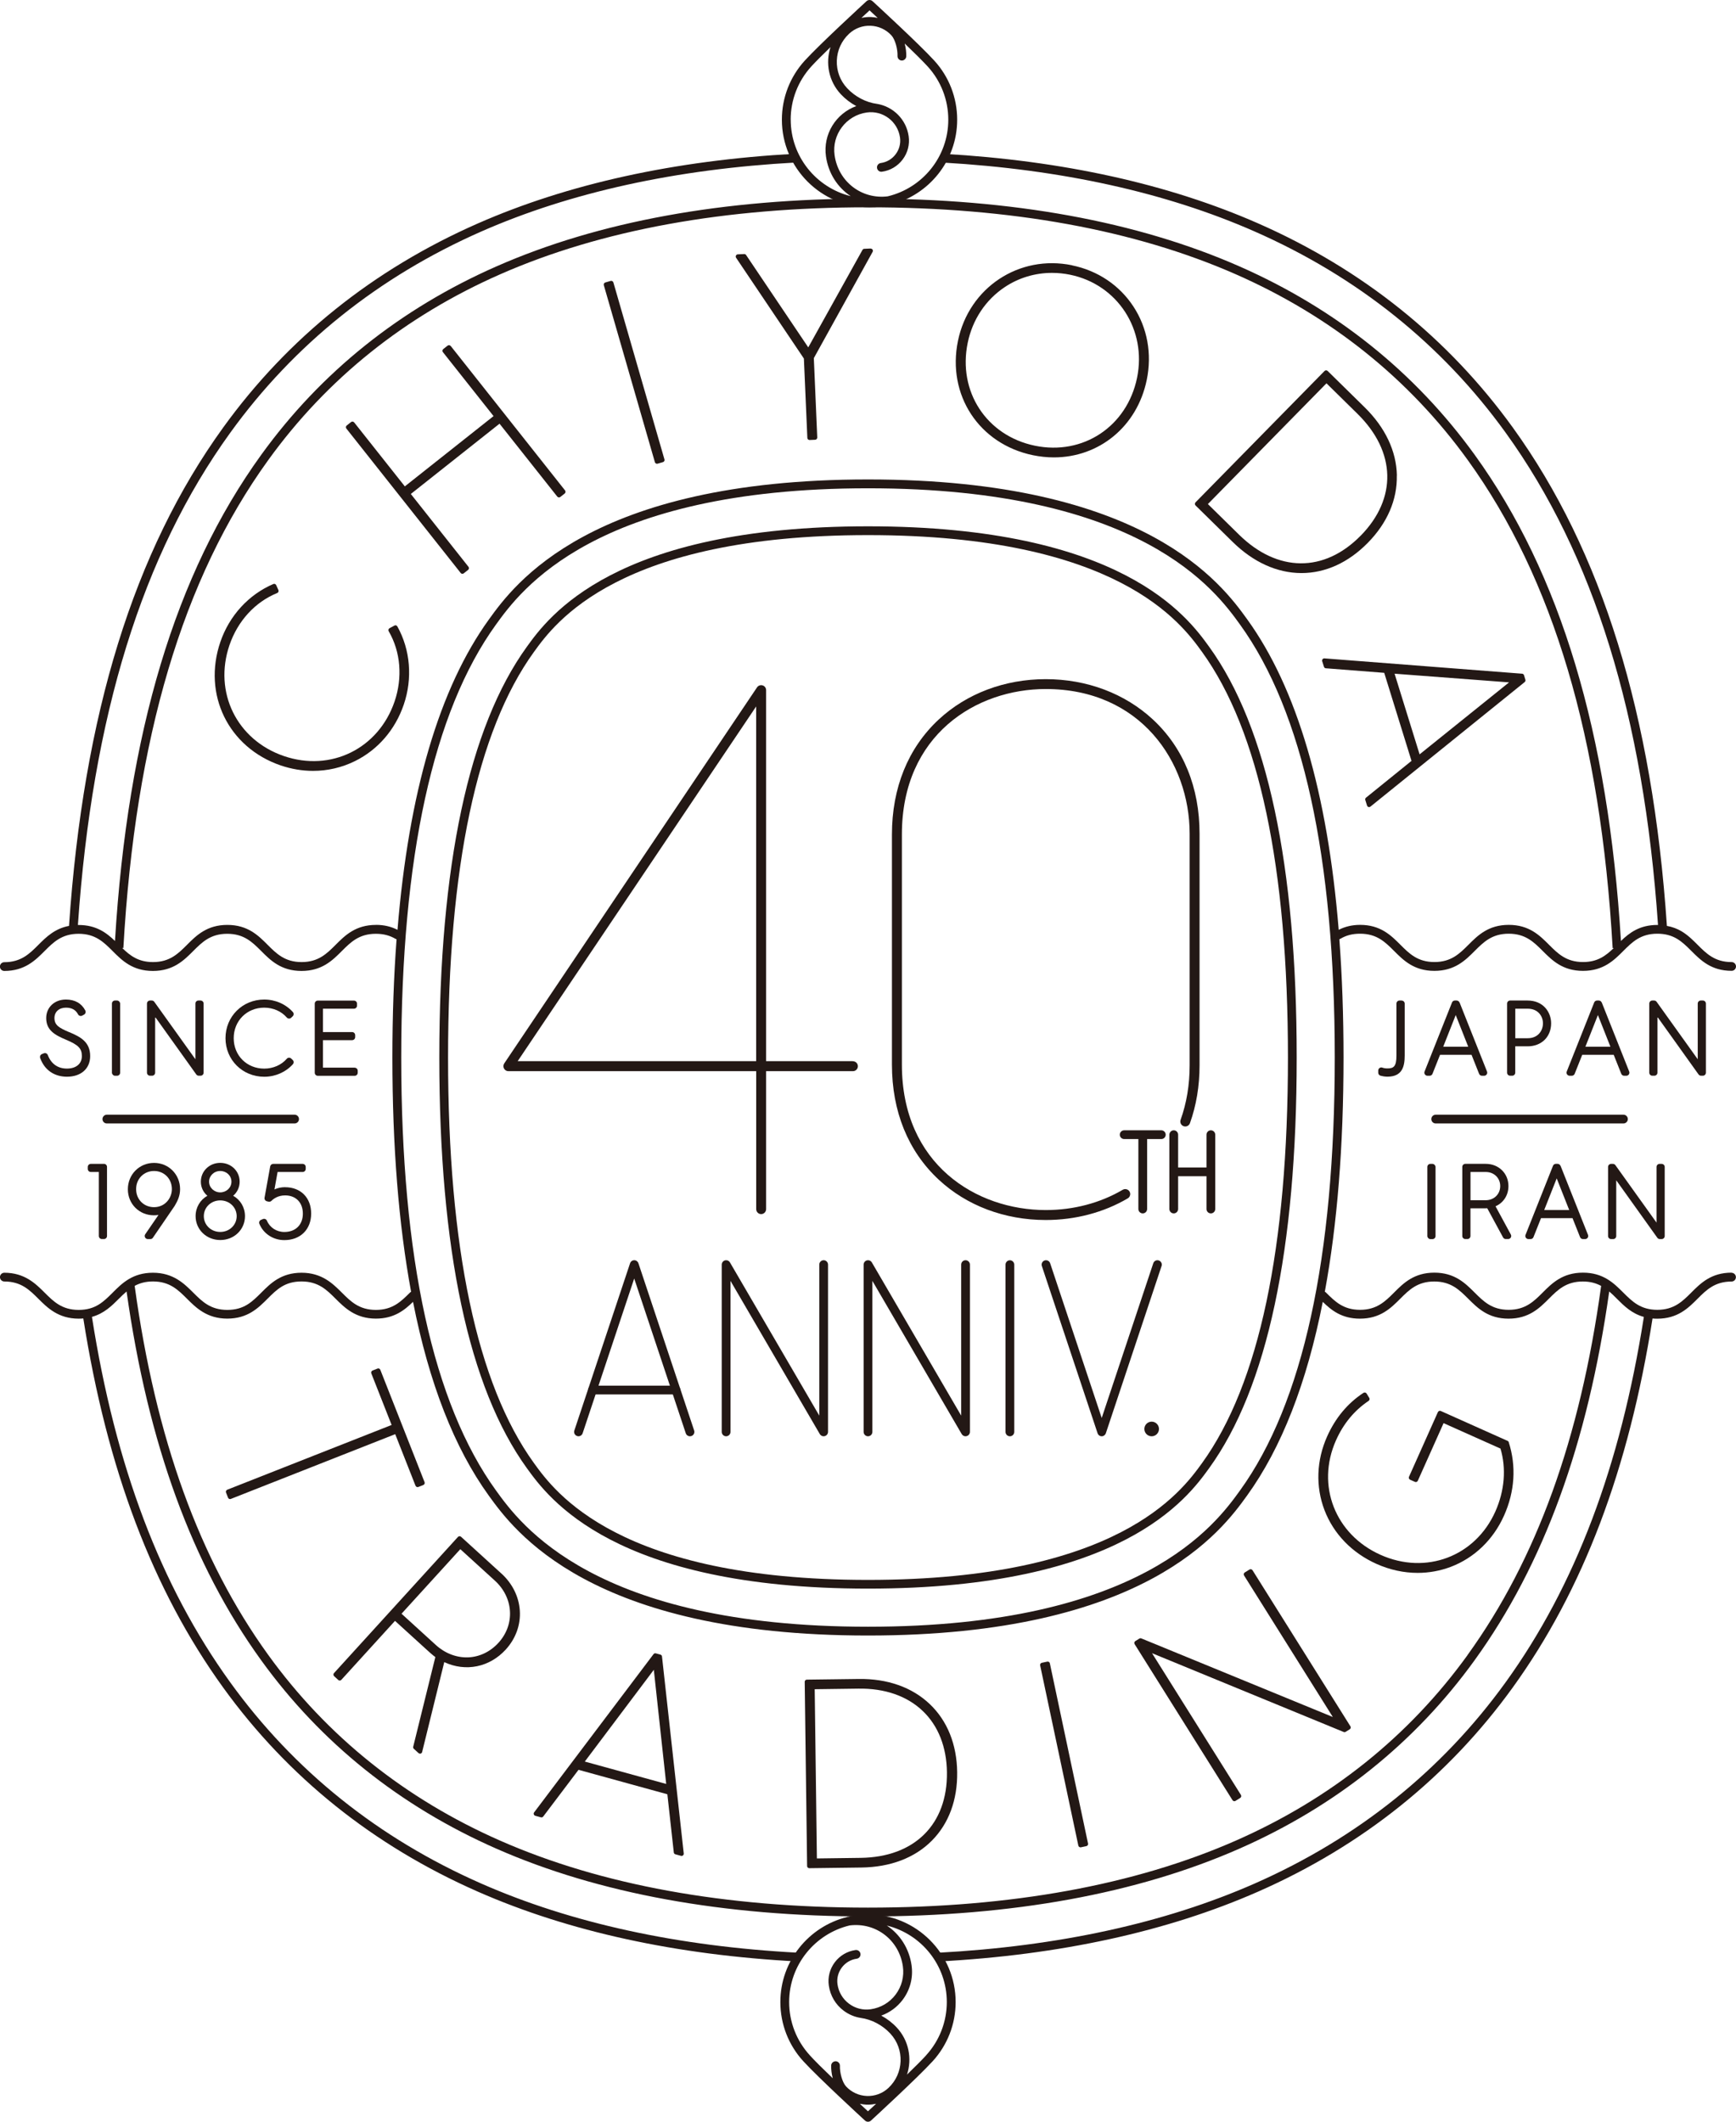 <?xml version="1.0" encoding="UTF-8"?>
<svg id="_レイヤー_2" data-name="レイヤー 2" xmlns="http://www.w3.org/2000/svg" viewBox="0 0 420.5 513.78">
  <defs>
    <style>
      .cls-1 {
        fill: #231815;
      }
    </style>
  </defs>
  <g id="_レイヤー_1-2" data-name="レイヤー 1">
    <g>
      <path class="cls-1" d="M167.12,347.8c-.45,0-.86-.28-1.01-.73l-12.49-37.47-12.49,37.47c-.19.56-.79.86-1.34.67-.56-.19-.86-.79-.67-1.34l13.5-40.5c.14-.43.55-.73,1.01-.73s.86.29,1.01.73l13.5,40.5c.19.56-.12,1.16-.67,1.34-.11.04-.22.05-.34.05Z"/>
      <path class="cls-1" d="M266.87,347.8c-.46,0-.86-.29-1.01-.73l-13.5-40.5c-.19-.56.12-1.16.67-1.34.55-.19,1.16.12,1.34.67l12.49,37.47,12.49-37.47c.19-.56.79-.86,1.34-.67.56.19.86.79.67,1.34l-13.5,40.5c-.15.43-.55.73-1.01.73Z"/>
      <path class="cls-1" d="M199.5,347.8c-.37,0-.72-.2-.92-.53l-21.64-37.1v36.57c0,.59-.48,1.06-1.06,1.06s-1.06-.48-1.06-1.06v-40.5c0-.48.32-.9.79-1.03.47-.12.95.08,1.2.49l21.64,37.1v-36.57c0-.59.48-1.06,1.06-1.06s1.06.48,1.06,1.06v40.5c0,.48-.32.9-.79,1.03-.09.02-.19.04-.28.04Z"/>
      <path class="cls-1" d="M233.87,347.8c-.37,0-.72-.2-.92-.53l-21.64-37.1v36.57c0,.59-.48,1.06-1.06,1.06s-1.06-.48-1.06-1.06v-40.5c0-.48.32-.9.79-1.03.47-.12.95.08,1.2.49l21.64,37.1v-36.57c0-.59.48-1.06,1.06-1.06s1.06.48,1.06,1.06v40.5c0,.48-.32.9-.79,1.03-.09.02-.19.04-.28.04Z"/>
      <path class="cls-1" d="M244.62,347.8c-.59,0-1.06-.48-1.06-1.06v-40.5c0-.59.48-1.06,1.06-1.06s1.06.48,1.06,1.06v40.5c0,.59-.48,1.06-1.06,1.06Z"/>
    </g>
    <path class="cls-1" d="M163.75,337.67h-20.25c-.59,0-1.06-.48-1.06-1.06s.48-1.06,1.06-1.06h20.25c.59,0,1.06.48,1.06,1.06s-.48,1.06-1.06,1.06Z"/>
    <g>
      <path class="cls-1" d="M95.52,151.5l-1.16.62c-.13.07-.22.18-.26.32-.04.14-.02.29.05.41,2.9,4.99,3.41,11.2,1.42,17.04-3.91,11.41-15.43,17.09-26.81,13.19-11.41-3.91-17.08-15.46-13.17-26.88,2-5.84,6.21-10.43,11.56-12.6.13-.05.24-.16.29-.29s.05-.28,0-.42l-.54-1.2c-.12-.26-.42-.39-.69-.27-5.98,2.56-10.65,7.66-12.83,14.02-4.35,12.71,1.93,25.57,14.61,29.91,2.59.88,5.23,1.32,7.85,1.32,3.52,0,6.98-.8,10.17-2.38,5.53-2.74,9.72-7.59,11.79-13.66,2.17-6.35,1.61-13.26-1.55-18.94-.14-.25-.46-.35-.71-.21Z"/>
      <path class="cls-1" d="M109.17,83.79c-.18-.23-.52-.27-.75-.09l-1.05.83c-.11.09-.18.22-.2.35-.02.14.02.28.11.39l12.27,15.49-21.49,17.02-12.27-15.49c-.09-.11-.22-.18-.36-.2-.14-.02-.28.02-.39.11l-1.05.83c-.23.18-.27.52-.09.75l27.69,34.97c.1.13.26.2.42.2.12,0,.23-.04.33-.12l1.05-.83c.11-.09.18-.22.2-.35.02-.14-.02-.28-.11-.39l-13.97-17.64,21.49-17.02,13.98,17.65c.09.11.22.18.36.2.14.02.28-.02.39-.11l1.05-.83c.23-.18.27-.52.09-.75l-27.69-34.97Z"/>
      <path class="cls-1" d="M148.57,68.39c-.08-.28-.38-.44-.66-.36l-1.29.37c-.28.08-.44.38-.36.66l12.37,42.86c.07.23.28.38.51.38.05,0,.1,0,.15-.02l1.29-.37c.14-.04.25-.13.32-.25.07-.12.08-.27.05-.4l-12.37-42.86Z"/>
      <path class="cls-1" d="M210.88,60.18l-1.53.07c-.18,0-.35.11-.44.27l-13.13,23.6-15.06-22.37c-.1-.15-.3-.25-.46-.23l-1.54.07c-.19,0-.36.12-.45.29-.09.17-.07.38.03.54l16.42,24.4.84,19.22c0,.14.07.27.17.37.1.09.23.14.36.14,0,0,.02,0,.02,0l1.34-.06c.29-.01.52-.26.51-.55l-.83-19.22,14.24-25.73c.09-.17.09-.37-.01-.54-.1-.16-.3-.26-.48-.25Z"/>
      <path class="cls-1" d="M259.69,64.24c-12.84-2.65-24.99,5.39-27.65,18.3-2.7,13.09,5.1,24.99,18.16,27.69,1.72.35,3.41.53,5.07.53,10.91,0,20.16-7.41,22.5-18.77,1.3-6.3.15-12.62-3.24-17.78-3.37-5.14-8.64-8.68-14.84-9.95ZM275.42,91.49c-2.43,11.78-13.07,18.85-24.75,16.44-11.71-2.42-18.71-13.12-16.27-24.91,1.16-5.63,4.35-10.42,8.98-13.5,3.41-2.27,7.36-3.44,11.44-3.44,1.46,0,2.93.15,4.4.45,11.48,2.37,18.6,13.33,16.2,24.96Z"/>
      <path class="cls-1" d="M338.36,115.13c-.12-5.9-2.83-11.61-7.82-16.51l-8.95-8.79c-.21-.21-.55-.2-.75,0l-31.26,31.82c-.1.1-.15.24-.15.38,0,.14.06.28.16.37l8.99,8.83c5.01,4.92,10.75,7.52,16.62,7.54h.04c5.81,0,11.37-2.53,16.08-7.33,4.72-4.8,7.15-10.45,7.02-16.32ZM329.58,129.72c-8.84,9-20.12,8.91-29.44-.23l-7.56-7.43,28.72-29.24,7.52,7.39c9.34,9.18,9.63,20.49.76,29.52Z"/>
      <path class="cls-1" d="M369.49,164.61l-.34-1.1c-.06-.21-.25-.36-.47-.37l-47.86-3.71c-.18-.02-.35.06-.46.2-.11.14-.14.32-.09.49l.42,1.34c.06.21.25.36.47.37l14.13,1.1,6.61,21.32-11.02,8.91c-.17.14-.24.36-.17.57l.42,1.34c.05.17.18.3.35.35.05.02.1.02.15.02.12,0,.24-.04.33-.12l37.35-30.15c.17-.14.24-.36.17-.57ZM365.53,165.24l-21.67,17.43-6.06-19.53,27.73,2.1Z"/>
    </g>
    <g>
      <path class="cls-1" d="M100.66,359.78c.05.13.15.24.28.29.13.06.28.06.41,0l1.19-.47c.27-.11.41-.42.3-.69l-10.72-27.21c-.05-.13-.15-.24-.28-.29-.13-.06-.27-.06-.41,0l-1.19.47c-.27.11-.41.42-.3.69l4.92,12.49-39.81,15.68c-.27.11-.41.42-.3.69l.49,1.25c.05.13.15.24.28.29.07.03.14.04.21.04.07,0,.13-.01.19-.04l39.81-15.68,4.92,12.49Z"/>
      <path class="cls-1" d="M121.43,381.02l-9.75-8.88c-.1-.1-.24-.14-.38-.14-.14,0-.27.07-.37.17l-30.03,32.98c-.2.22-.18.55.04.75l.99.91c.1.1.24.14.38.14.14,0,.27-.07.37-.17l13-14.28,7.56,6.88c.74.68,1.45,1.32,2.21,1.89l-5.36,21.7c-.05.19.01.39.16.52l1.13,1.03c.1.09.23.14.36.14.05,0,.1,0,.15-.02.18-.05.32-.2.36-.38l5.36-21.77c5.19,2.42,10.98,1.25,14.91-3.06,2.41-2.65,3.62-6,3.39-9.42-.22-3.38-1.81-6.57-4.48-9ZM119.86,382.75c4.55,4.14,4.93,10.62.88,15.06-1.99,2.18-4.61,3.43-7.39,3.53-2.8.08-5.55-.97-7.78-3l-8.31-7.57,14.24-15.63,8.36,7.61Z"/>
      <path class="cls-1" d="M159.97,400.67l-1.11-.3c-.21-.06-.43.02-.56.19l-28.92,38.31c-.11.14-.14.32-.08.49s.19.29.36.34l1.36.37c.21.06.43-.02.56-.19l8.55-11.31,21.52,5.92,1.56,14.09c.02.22.18.4.39.45l1.36.37s.09.02.14.02c.12,0,.25-.04.34-.13.13-.11.2-.29.18-.46l-5.27-47.71c-.02-.22-.18-.4-.39-.45ZM161.37,431.99l-19.72-5.42,16.72-22.22,3,27.65Z"/>
      <path class="cls-1" d="M207.98,406.57l-12.54.16c-.29,0-.53.24-.52.54l.58,44.6c0,.29.24.52.53.52h0l12.61-.16c7.02-.09,12.92-2.33,17.06-6.49,4.11-4.13,6.24-9.87,6.15-16.61-.09-6.73-2.38-12.43-6.64-16.48-4.28-4.07-10.25-6.18-17.23-6.08ZM197.87,450.03l-.53-40.98,10.54-.14c6.44-.11,11.85,1.79,15.64,5.42,3.75,3.58,5.77,8.71,5.85,14.83.16,12.62-7.85,20.56-20.9,20.73l-10.6.14Z"/>
      <path class="cls-1" d="M254.3,402.77c-.03-.14-.11-.26-.23-.33-.12-.08-.26-.1-.4-.07l-1.31.28c-.29.06-.47.34-.41.63l9.25,43.64c.03.14.11.26.23.33.09.06.19.09.29.09.04,0,.07,0,.11-.01l1.31-.28c.29-.06.47-.34.41-.63l-9.25-43.64Z"/>
      <path class="cls-1" d="M303.38,380.24c-.15-.25-.48-.32-.73-.17l-1.14.71c-.12.08-.2.19-.24.33-.03.14,0,.28.07.4l21.5,34.27-46.38-19.03c-.16-.06-.34-.05-.48.04l-.98.61c-.25.16-.32.48-.17.73l23.71,37.79c.08.12.19.2.33.24.04,0,.08.01.12.01.1,0,.2-.03.28-.08l1.14-.71c.25-.16.32-.48.17-.73l-21.53-34.32,46.42,19.08c.16.07.34.05.48-.04l.98-.61c.12-.08.2-.19.24-.33.03-.14,0-.28-.07-.4l-23.71-37.79Z"/>
      <path class="cls-1" d="M365.47,349.24c-.05-.14-.15-.26-.29-.32l-16.18-7.24c-.13-.06-.28-.06-.41-.01-.13.05-.24.15-.3.28l-7,15.66c-.06.13-.06.27-.01.41.05.13.15.24.28.3l1.17.52c.27.12.58,0,.7-.27l6.24-13.95,13.78,6.16c1.44,4.81,1,10.22-1.25,15.26-4.87,10.88-16.82,15.39-27.8,10.47-11.01-4.92-15.65-16.84-10.79-27.73,1.8-4.04,4.46-7.25,7.9-9.55.24-.16.31-.48.16-.72l-.65-1.06c-.08-.12-.2-.21-.34-.24-.14-.03-.29,0-.41.07-3.83,2.51-6.79,6.05-8.8,10.54-2.6,5.81-2.83,12.15-.65,17.86,2.2,5.75,6.67,10.37,12.59,13.02,3.24,1.45,6.63,2.18,9.98,2.18,2.74,0,5.45-.49,8.02-1.46,5.71-2.17,10.3-6.58,12.91-12.43,2.6-5.82,2.99-11.96,1.13-17.76Z"/>
    </g>
    <g>
      <path class="cls-1" d="M16.77,249.95c-2.49-1.06-3.58-1.71-3.58-3.44,0-1.49,1.12-2.5,2.78-2.5,1.42,0,2.35.52,2.94,1.62.09.18.25.31.45.36.19.06.4.03.57-.06l.43-.24c.35-.2.49-.64.3-1-.91-1.74-2.53-2.65-4.69-2.65-2.77,0-4.78,1.89-4.78,4.49,0,2.97,2.15,4.12,4.75,5.22,3.05,1.28,3.89,2.14,3.89,3.99s-1.39,3.02-3.62,3.02-3.82-1.16-4.63-3.27c-.07-.19-.22-.34-.4-.42-.18-.08-.39-.08-.58,0l-.46.19c-.36.15-.54.56-.41.94,1.03,2.88,3.39,4.53,6.49,4.53,3.41,0,5.62-1.96,5.62-4.99,0-3.4-2.29-4.64-5.06-5.8Z"/>
      <rect class="cls-1" x="27.11" y="242.28" width="1.99" height="18.22" rx=".74" ry=".74"/>
      <path class="cls-1" d="M48.57,242.28h-.5c-.41,0-.74.33-.74.74v13.48l-9.96-13.91c-.14-.2-.36-.31-.6-.31h-.43c-.41,0-.74.33-.74.74v16.73c0,.41.33.74.74.74h.5c.41,0,.74-.33.74-.74v-13.5l9.96,13.93c.14.2.37.31.61.31h.43c.41,0,.74-.33.74-.74v-16.73c0-.41-.33-.74-.74-.74Z"/>
      <path class="cls-1" d="M64,244.01c2.16,0,4.15.87,5.46,2.38.13.15.32.24.52.26s.4-.06.55-.2l.36-.34c.3-.28.32-.74.05-1.04-1.74-1.93-4.26-3.03-6.94-3.03-5.26,0-9.38,4.11-9.38,9.36s4.12,9.34,9.38,9.34c2.67,0,5.2-1.1,6.94-3.03.27-.3.25-.77-.05-1.04l-.36-.34c-.15-.14-.35-.2-.55-.2-.2.01-.39.1-.52.26-1.31,1.51-3.31,2.38-5.46,2.38-4.21,0-7.39-3.17-7.39-7.37s3.18-7.39,7.39-7.39Z"/>
      <path class="cls-1" d="M85.91,258.53h-7.68v-6.65h7.06c.41,0,.74-.33.74-.74v-.48c0-.41-.33-.74-.74-.74h-7.06v-5.66h7.51c.41,0,.74-.33.74-.74v-.48c0-.41-.33-.74-.74-.74h-8.76c-.41,0-.74.33-.74.74v16.73c0,.41.33.74.74.74h8.93c.41,0,.74-.33.74-.74v-.48c0-.41-.33-.74-.74-.74Z"/>
    </g>
    <g>
      <path class="cls-1" d="M25.19,281.84h-3.19c-.41,0-.74.33-.74.74v.48c0,.41.33.74.74.74h1.94v15.5c0,.41.33.74.74.74h.5c.41,0,.74-.33.74-.74v-16.73c0-.41-.33-.74-.74-.74Z"/>
      <path class="cls-1" d="M37.31,281.6c-3.55,0-6.34,2.8-6.34,6.38s2.77,6.31,6.31,6.31c.38,0,.75-.03,1.11-.09l-3.21,4.68c-.16.23-.17.52-.04.77.13.24.38.4.66.4h.62c.25,0,.48-.12.61-.32l5.28-7.72c.78-1.31,1.31-2.5,1.31-4.05,0-3.57-2.77-6.36-6.31-6.36ZM37.31,292.32c-2.48,0-4.34-1.88-4.34-4.37s1.87-4.39,4.34-4.39,4.32,1.89,4.32,4.39c0,2.15-1.62,4.37-4.32,4.37Z"/>
      <path class="cls-1" d="M56.46,289.57c.99-.82,1.59-2.06,1.59-3.42,0-2.56-2.07-4.56-4.7-4.56s-4.7,2-4.7,4.56c0,1.36.6,2.59,1.58,3.41-1.75.99-2.85,2.82-2.85,4.94,0,3.24,2.62,5.78,5.98,5.78s5.98-2.54,5.98-5.78c0-2.12-1.1-3.95-2.86-4.94ZM53.35,298.32c-2.23,0-3.98-1.68-3.98-3.82s1.75-3.82,3.98-3.82,3.98,1.68,3.98,3.82-1.75,3.82-3.98,3.82ZM53.35,283.56c1.52,0,2.71,1.14,2.71,2.59s-1.22,2.59-2.71,2.59-2.71-1.16-2.71-2.59,1.19-2.59,2.71-2.59Z"/>
      <path class="cls-1" d="M69.07,287.48c-.91,0-1.8.19-2.59.54l.76-4.22h6.07c.41,0,.74-.33.74-.74v-.48c0-.41-.33-.74-.74-.74h-7.13c-.36,0-.67.26-.73.61l-1.37,7.58c-.07.39.18.77.56.86l.41.1c.25.05.51-.02.7-.2.49-.49,1.58-1.32,3.31-1.32,2.61,0,4.3,1.73,4.3,4.42s-1.76,4.44-4.49,4.44c-1.87,0-3.52-1.07-4.21-2.73-.08-.18-.22-.33-.4-.4-.18-.08-.39-.07-.57,0l-.46.19c-.38.16-.56.59-.4.97.98,2.39,3.35,3.94,6.04,3.94,3.89,0,6.5-2.58,6.5-6.43s-2.54-6.38-6.31-6.38Z"/>
    </g>
    <path class="cls-1" d="M71.35,272.05H25.88c-.59,0-1.06-.48-1.06-1.06s.48-1.06,1.06-1.06h45.48c.59,0,1.06.48,1.06,1.06s-.48,1.06-1.06,1.06Z"/>
    <path class="cls-1" d="M393.24,272.05h-45.48c-.59,0-1.06-.48-1.06-1.06s.48-1.06,1.06-1.06h45.48c.59,0,1.06.48,1.06,1.06s-.48,1.06-1.06,1.06Z"/>
    <g>
      <path class="cls-1" d="M339.49,242.28h-.5c-.41,0-.74.33-.74.74v12.58c0,2.67-.67,3.12-2.18,3.12-.48,0-.87-.06-1.23-.19-.23-.08-.48-.05-.68.09-.2.14-.32.37-.32.61v.53c0,.33.22.63.54.72.38.1.96.24,1.69.24,3.68,0,4.18-2.6,4.18-5.14v-12.55c0-.41-.33-.74-.74-.74Z"/>
      <path class="cls-1" d="M353.52,242.75c-.11-.28-.39-.47-.69-.47h-.43c-.3,0-.58.19-.69.47l-6.65,16.73c-.09.23-.06.49.08.69.14.2.37.33.62.33h.53c.3,0,.58-.19.69-.47l1.83-4.6h7.63l1.83,4.6c.11.28.39.47.69.47h.53c.25,0,.48-.12.62-.33.14-.2.17-.46.08-.69l-6.65-16.73ZM349.58,253.47l3.03-7.67,3.03,7.67h-6.07Z"/>
      <path class="cls-1" d="M370.04,242.28h-4.25c-.41,0-.74.33-.74.74v16.73c0,.41.33.74.74.74h.5c.41,0,.74-.33.74-.74v-6.38h3c3.35,0,5.69-2.29,5.69-5.57,0-2.74-1.95-5.52-5.69-5.52ZM370.04,251.41h-3v-7.15h3c2.54,0,3.7,1.84,3.7,3.55s-1.14,3.6-3.7,3.6Z"/>
      <path class="cls-1" d="M387.96,242.75c-.11-.28-.39-.47-.69-.47h-.43c-.3,0-.58.19-.69.47l-6.65,16.73c-.09.23-.06.49.08.69.14.2.37.33.62.33h.53c.3,0,.58-.19.69-.47l1.83-4.6h7.63l1.83,4.6c.11.28.39.47.69.47h.53c.25,0,.48-.12.62-.33.14-.2.17-.46.08-.69l-6.65-16.73ZM384.02,253.47l3.03-7.67,3.03,7.67h-6.07Z"/>
      <path class="cls-1" d="M412.47,242.28h-.5c-.41,0-.74.33-.74.74v13.48l-9.96-13.91c-.14-.2-.37-.31-.61-.31h-.43c-.41,0-.74.33-.74.74v16.73c0,.41.33.74.74.74h.5c.41,0,.74-.33.74-.74v-13.5l9.96,13.93c.14.2.37.31.61.31h.43c.41,0,.74-.33.74-.74v-16.73c0-.41-.33-.74-.74-.74Z"/>
    </g>
    <g>
      <rect class="cls-1" x="345.73" y="281.84" width="1.99" height="18.22" rx=".74" ry=".74"/>
      <path class="cls-1" d="M362.25,292.11c1.93-.85,3.13-2.69,3.13-4.9,0-3.07-2.36-5.38-5.5-5.38h-4.94c-.41,0-.74.33-.74.74v16.73c0,.41.33.74.74.74h.5c.41,0,.74-.33.74-.74v-6.7h3.29c.27,0,.52,0,.78-.01l3.83,7.06c.13.24.38.39.65.39h.58c.26,0,.5-.14.64-.36.13-.23.14-.5.01-.74l-3.71-6.84ZM356.19,283.8h3.7c2,0,3.5,1.46,3.5,3.41s-1.48,3.43-3.53,3.43h-3.67v-6.84Z"/>
      <path class="cls-1" d="M377.98,282.3c-.11-.28-.39-.47-.69-.47h-.43c-.3,0-.58.19-.69.47l-6.65,16.73c-.09.23-.06.49.08.69.14.2.37.33.62.33h.53c.3,0,.58-.19.69-.47l1.83-4.6h7.63l1.83,4.6c.11.28.39.47.69.47h.53c.25,0,.48-.12.62-.33.14-.2.17-.46.08-.69l-6.65-16.73ZM374.04,293.02l3.03-7.67,3.03,7.67h-6.07Z"/>
      <path class="cls-1" d="M402.49,281.84h-.5c-.41,0-.74.33-.74.74v13.48l-9.96-13.91c-.14-.2-.37-.31-.61-.31h-.43c-.41,0-.74.33-.74.74v16.73c0,.41.33.74.74.74h.5c.41,0,.74-.33.74-.74v-13.5l9.96,13.93c.14.2.37.31.61.31h.43c.41,0,.74-.33.74-.74v-16.73c0-.41-.33-.74-.74-.74Z"/>
    </g>
    <g>
      <path class="cls-1" d="M210.25,384.69c61.56,0,77.43-21.97,82.65-29.19,14.06-19.46,21.19-52.92,21.19-99.43s-7.13-79.97-21.19-99.43c-5.22-7.22-21.09-29.19-82.65-29.19s-77.44,21.97-82.65,29.19c-14.06,19.46-21.19,52.92-21.19,99.43s7.13,79.97,21.19,99.43c5.22,7.22,21.09,29.19,82.65,29.19ZM129.32,157.89c5.06-7,20.45-28.31,80.93-28.31s75.87,21.31,80.93,28.31c13.79,19.09,20.79,52.13,20.79,98.19s-6.99,79.09-20.79,98.19c-5.06,7-20.46,28.31-80.93,28.31s-75.87-21.31-80.93-28.31c-13.79-19.09-20.79-52.13-20.79-98.19s6.99-79.09,20.79-98.19Z"/>
      <path class="cls-1" d="M419.43,308.18c-4.94,0-7.5,2.56-9.75,4.81-2.15,2.15-4.19,4.19-8.25,4.19s-6.09-2.04-8.25-4.19c-2.26-2.25-4.81-4.81-9.75-4.81s-7.5,2.56-9.75,4.81c-2.15,2.15-4.19,4.19-8.25,4.19s-6.09-2.04-8.25-4.19c-2.26-2.25-4.81-4.81-9.75-4.81s-7.5,2.56-9.75,4.81c-2.15,2.15-4.19,4.19-8.25,4.19s-6.09-2.03-8.25-4.19c-.08-.08-.18-.14-.28-.19,3.01-16.3,4.53-35.23,4.53-56.73,0-10.12-.34-19.66-1.01-28.64.07-.02.15-.04.22-.08,1.43-.86,2.95-1.25,4.8-1.25,4.06,0,6.09,2.03,8.25,4.19,2.26,2.26,4.81,4.81,9.75,4.81s7.5-2.56,9.75-4.81c2.15-2.15,4.19-4.19,8.25-4.19s6.09,2.03,8.25,4.19c2.26,2.26,4.81,4.81,9.75,4.81s7.5-2.56,9.75-4.81c2.15-2.15,4.19-4.19,8.25-4.19,1.85,0,3.37.4,4.8,1.25,1.29.78,2.34,1.82,3.45,2.93,2.26,2.26,4.81,4.81,9.75,4.81.59,0,1.06-.48,1.06-1.06s-.48-1.06-1.06-1.06c-4.06,0-6.09-2.03-8.25-4.19-1.15-1.15-2.34-2.34-3.86-3.25-1.1-.66-2.29-1.09-3.57-1.32-3.49-51.26-15.7-90.75-37.33-120.69-15.67-21.68-36.41-38.31-61.67-49.42-21.67-9.53-47.31-15.2-76.21-16.85l-.12,2.12c28.64,1.64,54.03,7.25,75.47,16.68,24.9,10.95,45.36,27.34,60.8,48.72,21.34,29.54,33.41,68.55,36.91,119.22-.06,0-.12-.01-.18-.01-4.26,0-6.75,1.9-8.8,3.88-3.07-50.46-14.65-88.97-35.4-117.69-14.47-20.03-33.66-35.4-57.04-45.68-24.75-10.88-55.01-16.4-89.95-16.4s-65.2,5.52-89.95,16.4c-23.38,10.28-42.58,25.65-57.04,45.68-20.75,28.72-32.33,67.23-35.4,117.69-2.05-1.97-4.54-3.87-8.8-3.87-.06,0-.12,0-.18,0,3.5-50.67,15.57-89.68,36.91-119.21,15.44-21.37,35.9-37.76,60.8-48.72,21.62-9.51,47.26-15.13,76.2-16.71l-.12-2.12c-29.19,1.6-55.08,7.28-76.94,16.89-25.26,11.11-46,27.73-61.67,49.42-21.63,29.93-33.84,69.42-37.33,120.67-3.47.65-5.56,2.73-7.43,4.6-2.15,2.15-4.19,4.19-8.25,4.19-.59,0-1.06.48-1.06,1.06s.48,1.06,1.06,1.06c4.94,0,7.5-2.56,9.75-4.81,2.15-2.15,4.19-4.19,8.25-4.19s6.09,2.03,8.25,4.19c2.25,2.26,4.81,4.81,9.75,4.81s7.5-2.56,9.75-4.81c2.15-2.15,4.19-4.19,8.25-4.19s6.09,2.03,8.25,4.19c2.25,2.26,4.81,4.81,9.75,4.81s7.5-2.56,9.75-4.81c2.15-2.15,4.19-4.19,8.25-4.19,1.85,0,3.37.4,4.8,1.25.07.04.14.05.22.08-.67,8.98-1.01,18.52-1.01,28.64,0,21.5,1.52,40.43,4.53,56.73-.1.05-.2.1-.28.19-2.15,2.15-4.19,4.19-8.25,4.19s-6.09-2.04-8.25-4.19-4.81-4.81-9.75-4.81-7.5,2.56-9.75,4.81-4.19,4.19-8.25,4.19-6.09-2.04-8.25-4.19-4.81-4.81-9.75-4.81-7.5,2.56-9.75,4.81-4.19,4.19-8.25,4.19-6.09-2.04-8.25-4.19-4.81-4.81-9.75-4.81c-.59,0-1.06.48-1.06,1.06s.48,1.06,1.06,1.06c4.06,0,6.09,2.04,8.25,4.19s4.81,4.81,9.75,4.81c.39,0,.77-.02,1.13-.05,5.74,36.52,16.82,65.77,33.87,89.37,15.67,21.69,36.41,38.31,61.67,49.42,22,9.68,48.07,15.37,77.5,16.92l.11-2.12c-29.17-1.54-54.99-7.17-76.76-16.75-24.91-10.95-45.36-27.34-60.8-48.72-16.86-23.34-27.82-52.3-33.5-88.5,2.94-.82,4.82-2.69,6.52-4.39.61-.61,1.22-1.21,1.87-1.76,5.21,36.9,15.86,66.12,32.57,89.26,14.47,20.03,33.66,35.4,57.04,45.68,24.75,10.88,55.01,16.4,89.95,16.4s65.2-5.52,89.95-16.4c23.38-10.28,42.58-25.65,57.04-45.68,16.71-23.14,27.37-52.35,32.58-89.26.65.55,1.26,1.15,1.87,1.77,1.7,1.7,3.58,3.58,6.52,4.39-5.68,36.2-16.64,65.16-33.5,88.5-15.44,21.37-35.9,37.76-60.8,48.72-21.76,9.57-47.58,15.2-76.75,16.75l.11,2.12c29.43-1.55,55.5-7.25,77.5-16.92,25.26-11.11,46-27.73,61.67-49.42,17.06-23.61,28.13-52.86,33.87-89.37.37.03.74.05,1.14.05,4.94,0,7.5-2.56,9.75-4.81,2.15-2.15,4.19-4.19,8.25-4.19.59,0,1.06-.48,1.06-1.06s-.48-1.06-1.06-1.06ZM91.06,223.97c-4.94,0-7.5,2.56-9.75,4.81-2.15,2.15-4.19,4.19-8.25,4.19s-6.09-2.03-8.25-4.19c-2.25-2.26-4.81-4.81-9.75-4.81s-7.5,2.56-9.75,4.81c-2.15,2.15-4.19,4.19-8.25,4.19-3.57,0-5.57-1.57-7.47-3.42l.29.02c2.9-50.83,14.38-89.48,35.1-118.17,14.24-19.72,33.14-34.85,56.18-44.98,24.48-10.77,54.45-16.22,89.09-16.22s64.61,5.46,89.09,16.22c23.03,10.13,41.93,25.26,56.18,44.98,20.72,28.69,32.21,67.35,35.1,118.19l.27-.02c-1.89,1.83-3.89,3.39-7.44,3.39-4.06,0-6.09-2.03-8.25-4.19-2.26-2.26-4.81-4.81-9.75-4.81s-7.5,2.56-9.75,4.81c-2.15,2.15-4.19,4.19-8.25,4.19s-6.09-2.03-8.25-4.19c-2.26-2.26-4.81-4.81-9.75-4.81-1.93,0-3.63.41-5.19,1.2-2.72-33.33-10.14-58.54-22.15-75.17-6.06-8.38-24.49-33.89-91.84-33.89s-85.79,25.51-91.84,33.89c-12.01,16.63-19.43,41.85-22.15,75.17-1.56-.79-3.26-1.2-5.19-1.2ZM120.13,151.25c5.9-8.16,23.85-33.01,90.12-33.01s84.22,24.84,90.12,33.01c15.22,21.07,22.94,56.33,22.94,104.83s-7.72,83.76-22.94,104.83c-5.9,8.16-23.85,33.01-90.12,33.01s-84.22-24.84-90.12-33.01c-15.22-21.07-22.94-56.33-22.94-104.83s7.72-83.76,22.94-104.83ZM355.51,400.74c-14.24,19.71-33.14,34.85-56.18,44.98-24.48,10.76-54.45,16.22-89.09,16.22s-64.61-5.46-89.09-16.22c-23.03-10.13-41.93-25.26-56.18-44.98-16.67-23.07-27.25-52.31-32.35-89.36,1.2-.65,2.61-1.07,4.43-1.07,4.06,0,6.09,2.04,8.25,4.19s4.81,4.81,9.75,4.81,7.5-2.56,9.75-4.81,4.19-4.19,8.25-4.19,6.09,2.04,8.25,4.19,4.81,4.81,9.75,4.81c4.4,0,6.91-2.03,9-4.06,3.88,19.67,10,35.36,18.34,46.91,6.06,8.38,24.49,33.89,91.84,33.89s85.79-25.51,91.84-33.89c8.34-11.55,14.47-27.24,18.34-46.91,2.09,2.04,4.6,4.07,9,4.07,4.94,0,7.5-2.56,9.75-4.81,2.15-2.15,4.19-4.19,8.25-4.19s6.09,2.04,8.25,4.19c2.26,2.25,4.81,4.81,9.75,4.81s7.5-2.56,9.75-4.81c2.15-2.15,4.19-4.19,8.25-4.19,1.82,0,3.23.42,4.43,1.07-5.1,37.06-15.68,66.29-32.35,89.36Z"/>
    </g>
    <path class="cls-1" d="M231.85,28.98c0-5.31-1.97-10.4-5.56-14.32-3.67-4.02-14.49-13.96-14.95-14.38-.41-.37-1.03-.37-1.44,0-.46.42-11.27,10.36-14.95,14.38-3.58,3.92-5.56,9-5.56,14.32,0,11.7,9.52,21.23,21.23,21.23,1.65,0,3.25-.21,4.8-.57.05,0,.09,0,.14-.01.08-.01.15-.05.22-.08,9.21-2.31,16.07-10.64,16.07-20.57ZM210.62,2.51c.47.44,1.15,1.07,1.97,1.83-.53-.11-1.07-.19-1.62-.21-.79-.03-1.56.05-2.31.21.81-.76,1.5-1.39,1.97-1.83ZM191.52,28.98c0-4.78,1.78-9.36,5-12.89,1.06-1.16,2.77-2.86,4.65-4.68-1.26,3.84-.46,8.23,2.48,11.39,1.08,1.16,2.37,2.14,3.76,2.89-4.92,1.78-8.11,6.82-7.34,12.2.59,4.13,2.84,7.52,5.99,9.61-8.33-2.06-14.53-9.57-14.53-18.52ZM215.06,47.54c-6.33.8-11.99-3.53-12.9-9.94-.71-5,2.79-9.65,7.79-10.36,3.89-.55,7.5,2.16,8.05,6.05.21,1.45-.17,2.89-1.05,4.06-.88,1.17-2.16,1.93-3.61,2.13-.58.08-.99.62-.9,1.2.08.58.6.99,1.2.9,2.01-.28,3.79-1.34,5.01-2.96,1.22-1.62,1.74-3.63,1.45-5.64-.58-4.08-3.76-7.16-7.62-7.82,0,0-.02,0-.03,0-2.7-.36-5.34-1.75-7.26-3.81-1.7-1.82-2.58-4.2-2.49-6.69.09-2.49,1.15-4.79,2.97-6.49,1.42-1.32,3.27-2.01,5.2-1.93,1.93.07,3.72.89,5.04,2.31.96,1.04,1.55,3.42,1.49,5.01-.02.59.44,1.08,1.02,1.1.55.02,1.08-.44,1.1-1.02.03-.91-.1-2.02-.38-3.1,2.23,2.14,4.33,4.21,5.56,5.55,3.22,3.53,5,8.1,5,12.89,0,9-6.26,16.55-14.66,18.56Z"/>
    <path class="cls-1" d="M210.25,463.58c-1.66,0-3.26.21-4.81.57-.04,0-.09,0-.13.01-.08.01-.15.05-.22.08-9.21,2.31-16.07,10.64-16.07,20.57,0,5.31,1.97,10.4,5.56,14.32,3.68,4.02,14.49,13.96,14.95,14.38.2.19.46.28.72.28s.52-.09.72-.28c.46-.42,11.27-10.36,14.95-14.38,3.58-3.92,5.56-9,5.56-14.32,0-11.7-9.52-21.23-21.23-21.23ZM196.15,497.69c-3.23-3.53-5-8.1-5-12.88,0-9,6.27-16.55,14.66-18.56,6.35-.79,11.99,3.53,12.89,9.94.34,2.42-.28,4.83-1.75,6.79-1.47,1.96-3.62,3.22-6.04,3.57-1.88.27-3.76-.21-5.28-1.36-1.52-1.14-2.5-2.81-2.77-4.69-.21-1.45.17-2.89,1.05-4.06.88-1.17,2.16-1.93,3.61-2.13.58-.08.99-.62.9-1.2-.08-.58-.62-.98-1.2-.9-2.01.29-3.79,1.34-5.01,2.96s-1.74,3.63-1.45,5.64c.35,2.44,1.62,4.61,3.6,6.09,1.23.92,2.63,1.51,4.1,1.74,2.68.37,5.3,1.75,7.2,3.8,3.5,3.77,3.28,9.68-.48,13.18-2.92,2.72-7.52,2.55-10.24-.38-.96-1.04-1.55-3.42-1.49-5,.02-.59-.44-1.08-1.02-1.1-.58,0-1.08.44-1.1,1.02-.03.91.1,2.02.38,3.1-2.23-2.14-4.33-4.21-5.55-5.55ZM210.25,511.27c-.47-.44-1.15-1.07-1.97-1.83.53.11,1.07.19,1.62.21.12,0,.23,0,.35,0,.67,0,1.32-.08,1.96-.21-.81.76-1.49,1.39-1.97,1.82ZM224.35,497.69c-1.06,1.16-2.77,2.86-4.65,4.68,1.26-3.84.46-8.23-2.48-11.39-1.08-1.16-2.36-2.14-3.76-2.89,2.05-.74,3.85-2.05,5.19-3.83,1.81-2.41,2.58-5.38,2.15-8.37-.59-4.13-2.85-7.52-5.99-9.61,8.33,2.05,14.53,9.57,14.53,18.52,0,4.78-1.78,9.36-5,12.88Z"/>
    <circle class="cls-1" cx="278.96" cy="346.03" r="1.77"/>
    <g>
      <path class="cls-1" d="M206.6,256.97h-21.03v-89.85c0-.53-.34-1-.85-1.15-.51-.15-1.05.04-1.35.48l-61.23,91.06c-.25.37-.27.85-.06,1.24.21.39.62.64,1.06.64h60.03v33.4c0,.67.54,1.21,1.2,1.21s1.2-.54,1.2-1.21v-33.4h21.03c.66,0,1.2-.54,1.2-1.2s-.54-1.2-1.2-1.2ZM125.39,256.97l57.77-85.9v85.9h-57.77Z"/>
      <path class="cls-1" d="M279.26,174.23c-6.79-6.3-16-9.77-25.95-9.77s-19.17,3.48-25.95,9.79c-7.4,6.89-11.31,16.52-11.31,27.83v55.73c0,11.32,3.91,20.94,11.31,27.83,6.78,6.32,16,9.79,25.95,9.79,7.15,0,14.02-1.81,19.86-5.24.57-.34.76-1.08.43-1.65-.33-.57-1.08-.76-1.65-.43-5.47,3.21-11.91,4.91-18.64,4.91-16.79,0-34.85-11.02-34.85-35.22v-55.73c0-24.2,18.07-35.22,34.85-35.22,22.88,0,34.85,17.62,34.85,35.04v56.09c0,4.72-.74,9.15-2.19,13.19-.11.3-.09.63.04.92.14.29.38.51.68.62.3.11.63.1.92-.04.29-.14.51-.38.62-.68,1.54-4.3,2.33-9.01,2.33-14v-56.09c0-11.24-3.91-20.81-11.31-27.68Z"/>
    </g>
    <g>
      <path class="cls-1" d="M293.3,273.71c-.59,0-1.06.48-1.06,1.06v7.94h-6.87v-7.94c0-.59-.48-1.06-1.06-1.06s-1.06.48-1.06,1.06v18c0,.59.48,1.06,1.06,1.06s1.06-.48,1.06-1.06v-7.94h6.87v7.94c0,.59.48,1.06,1.06,1.06s1.06-.48,1.06-1.06v-18c0-.59-.48-1.06-1.06-1.06Z"/>
      <path class="cls-1" d="M281.3,273.71h-9c-.59,0-1.06.48-1.06,1.06s.48,1.06,1.06,1.06h3.44v16.94c0,.59.48,1.06,1.06,1.06s1.06-.48,1.06-1.06v-16.94h3.44c.59,0,1.06-.48,1.06-1.06s-.48-1.06-1.06-1.06Z"/>
    </g>
  </g>
</svg>